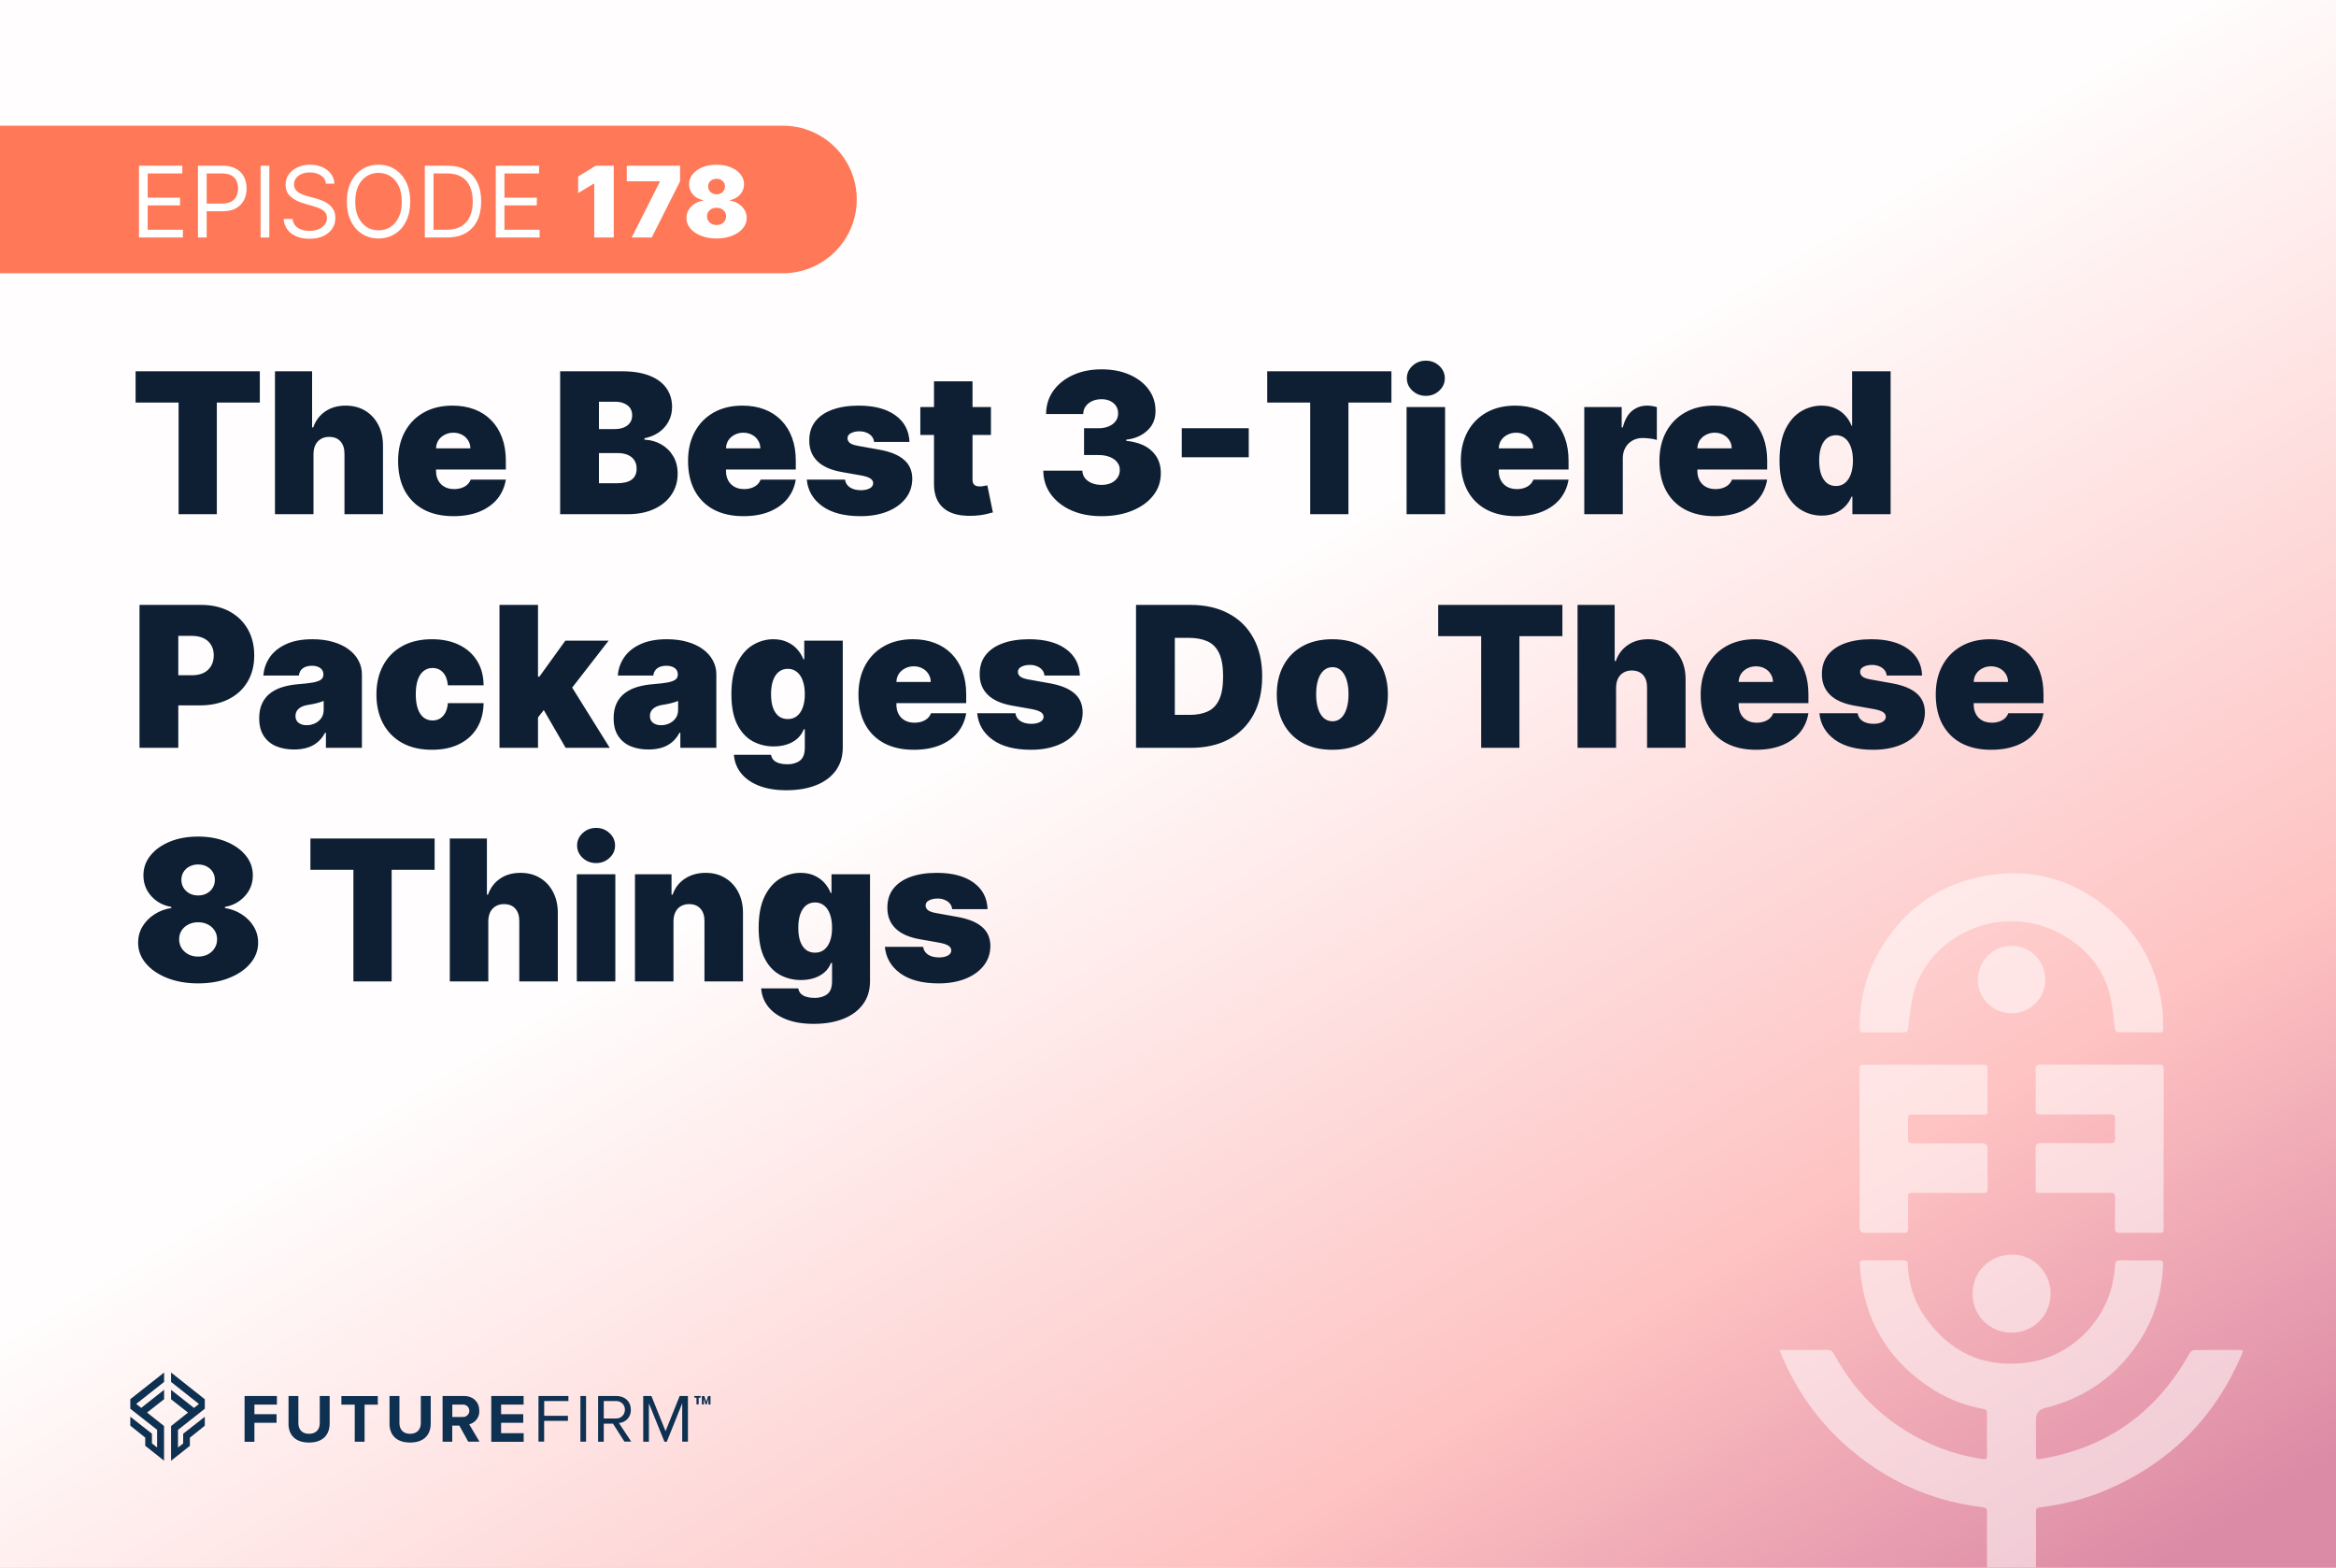 <svg width="380" height="255" viewBox="0 0 380 255" fill="none" xmlns="http://www.w3.org/2000/svg">
<rect x="0" y="0" width="380" height="255" fill="#808080" stroke="none"/>
<g clip-path="url(#clip0_10_2)">
<rect width="380" height="255" fill="white"/>
<rect x="-1.318" y="-0.273" width="382.505" height="255.74" fill="url(#paint0_linear_10_2)"/>
<path d="M-0.631 20.447H127.369C133.989 20.447 139.369 25.827 139.369 32.447C139.369 39.067 133.989 44.447 127.369 44.447H-0.631V20.447Z" fill="#FF7959"/>
<path d="M39.786 234.518V227.078H45.046V228.478H41.386V230.038H44.986V231.438H41.386V234.528H39.786V234.508V234.518ZM46.936 231.538V227.078H48.536V231.488C48.536 232.528 49.146 233.228 50.276 233.228C51.406 233.228 52.016 232.518 52.016 231.488V227.078H53.626V231.538C53.626 233.378 52.536 234.648 50.266 234.648C47.996 234.648 46.926 233.378 46.926 231.538M57.706 234.518V228.488H55.536V227.088H61.456V228.488H59.306V234.518H57.706ZM63.366 231.538V227.078H64.976V231.488C64.976 232.528 65.586 233.228 66.716 233.228C67.846 233.228 68.456 232.518 68.456 231.488V227.078H70.066V231.538C70.066 233.378 68.986 234.648 66.716 234.648C64.446 234.648 63.356 233.388 63.356 231.538M76.176 234.518L74.716 231.888H73.566V234.518H71.996V227.078H75.466C77.016 227.078 77.966 228.098 77.966 229.478C78.026 230.518 77.326 231.438 76.326 231.678L77.996 234.508H76.186L76.176 234.518ZM76.346 229.468C76.346 228.918 75.886 228.468 75.336 228.478C75.306 228.478 75.276 228.478 75.246 228.478H73.576V230.488H75.246C75.796 230.538 76.286 230.128 76.346 229.578C76.346 229.538 76.346 229.508 76.346 229.468ZM79.916 234.518V227.078H85.176V228.478H81.516V230.038H85.116V231.438H81.516V233.128H85.186V234.528H79.926V234.508L79.916 234.518ZM87.596 234.518V227.078H92.466V227.898H88.526V230.298H92.386V231.118H88.516V234.498H87.596V234.518ZM94.416 227.078H95.336V234.508H94.416V227.078ZM101.586 234.518L99.716 231.578H98.216V234.518H97.296V227.078H100.276C101.636 227.078 102.616 227.948 102.616 229.318C102.676 230.448 101.806 231.408 100.676 231.468L102.686 234.498H101.606V234.518H101.586ZM101.656 229.318C101.676 228.548 101.066 227.918 100.296 227.898C100.246 227.898 100.206 227.898 100.156 227.898H98.216V230.738H100.156C100.926 230.788 101.596 230.208 101.646 229.428C101.646 229.388 101.646 229.338 101.646 229.298L101.656 229.318ZM110.976 234.518V228.268L108.466 234.518H108.086L105.556 228.268V234.518H104.636V227.078H105.966L108.266 232.798L110.566 227.078H111.906V234.508H110.976V234.518Z" fill="#0E3051"/>
<path d="M23.926 229.768L26.696 227.598V226.068L22.976 229.008L22.156 228.368L26.696 224.788V223.258L21.196 227.598V229.148L25.556 232.578V235.448L24.716 234.788V233.208L21.196 230.448V231.898L23.626 233.848V235.178L26.686 237.598V231.958L23.916 229.768H23.926ZM27.826 223.258V224.788L32.366 228.378L31.556 229.018L27.826 226.078V227.608L30.586 229.778L27.826 231.968V237.608L30.886 235.188V233.858L33.316 231.908V230.458L29.796 233.218V234.798L28.956 235.458V232.588L33.316 229.148V227.608L27.826 223.258Z" fill="#0E3051"/>
<path d="M115.236 227.558L114.956 228.448H114.776L114.496 227.558V228.458H114.176V227.088H114.576L114.876 228.018L115.196 227.088H115.576V228.468H115.246V227.568L115.236 227.558ZM113.986 227.348H113.656V228.438H113.296V227.348H112.946V227.078H113.976V227.348H113.986Z" fill="#0E3051"/>
<g style="mix-blend-mode:overlay" opacity="0.53">
<path d="M364.881 219.666C364.811 219.906 364.761 220.116 364.671 220.316C360.211 230.756 352.751 238.166 342.271 242.526C338.921 243.926 335.411 244.746 331.821 245.196C331.331 245.256 331.191 245.446 331.191 245.906C331.211 248.986 331.211 252.076 331.191 255.166H323.231C323.211 252.096 323.221 249.026 323.231 245.956C323.241 245.426 323.071 245.246 322.541 245.176C315.591 244.336 309.251 241.906 303.571 237.786C297.351 233.276 292.751 227.456 289.771 220.356C289.691 220.156 289.631 219.936 289.511 219.586H290.621C292.821 219.586 295.021 219.606 297.221 219.576C297.771 219.566 298.061 219.746 298.331 220.236C302.161 227.306 307.811 232.366 315.261 235.386C317.621 236.336 320.061 236.956 322.571 237.346C323.031 237.416 323.231 237.296 323.231 236.816C323.221 234.486 323.211 232.166 323.231 229.846C323.241 229.216 322.801 229.226 322.411 229.146C319.621 228.596 316.981 227.616 314.571 226.106C307.821 221.856 303.781 215.826 302.731 207.876C302.631 207.136 302.621 206.386 302.541 205.646C302.481 205.136 302.711 205.006 303.181 205.006C305.341 205.026 307.491 205.026 309.651 205.006C310.151 205.006 310.331 205.166 310.351 205.676C310.461 208.716 311.311 211.546 313.021 214.046C317.041 219.916 322.631 222.556 329.711 221.646C336.451 220.776 342.141 215.446 343.631 208.836C343.861 207.806 343.991 206.746 344.071 205.696C344.121 205.156 344.311 204.996 344.831 205.006C346.951 205.026 349.061 205.026 351.181 205.006C351.741 204.996 351.891 205.196 351.871 205.726C351.701 210.786 350.131 215.366 347.131 219.446C343.501 224.376 338.681 227.546 332.731 229.006C332.711 229.016 332.691 229.016 332.671 229.026C331.684 229.26 331.191 229.89 331.191 230.916V236.636C331.201 237.386 331.251 237.436 331.981 237.316C342.811 235.486 350.841 229.716 356.181 220.136C356.311 219.896 356.661 219.616 356.901 219.616C359.431 219.576 361.961 219.586 364.491 219.596C364.591 219.596 364.691 219.626 364.871 219.666H364.881Z" fill="white"/>
<path d="M347.971 167.906C346.931 167.906 345.901 167.876 344.861 167.916C344.291 167.936 344.071 167.746 344.001 167.166C343.811 165.476 343.651 163.776 343.281 162.126C342.291 157.666 339.551 154.446 335.711 152.176C327.361 147.236 316.451 150.476 312.181 159.086C311.381 160.706 311.021 162.446 310.781 164.226C310.641 165.256 310.501 166.276 310.401 167.316C310.361 167.746 310.211 167.936 309.751 167.926C307.531 167.906 305.311 167.916 303.091 167.926C302.651 167.926 302.531 167.756 302.531 167.336C302.471 162.236 303.771 157.536 306.591 153.276C309.971 148.166 314.591 144.626 320.491 143.026C329.001 140.716 336.741 142.466 343.441 148.226C348.361 152.446 351.061 157.906 351.781 164.346C351.891 165.356 351.841 166.376 351.881 167.396C351.901 167.806 351.721 167.946 351.321 167.936C350.201 167.916 349.081 167.936 347.961 167.936L347.971 167.906Z" fill="white"/>
<path d="M351.951 186.866C351.951 191.136 351.951 195.406 351.951 199.686C351.951 200.536 351.951 200.536 351.091 200.536C349.001 200.536 346.901 200.516 344.811 200.546C344.191 200.556 344.031 200.336 344.041 199.756C344.071 198.096 344.031 196.436 344.061 194.776C344.071 194.206 343.881 194.026 343.311 194.026C339.541 194.046 335.761 194.036 331.991 194.036C331.141 194.036 331.141 194.036 331.141 193.166C331.141 191.026 331.161 188.896 331.131 186.756C331.131 186.136 331.301 185.936 331.941 185.936C335.711 185.966 339.491 185.936 343.261 185.956C343.881 185.956 344.101 185.776 344.071 185.146C344.021 184.116 344.031 183.076 344.071 182.036C344.101 181.416 343.861 181.266 343.281 181.266C339.511 181.286 335.731 181.266 331.961 181.286C331.341 181.286 331.131 181.126 331.141 180.486C331.181 178.286 331.171 176.086 331.141 173.896C331.141 173.346 331.321 173.186 331.861 173.186C338.331 173.196 344.801 173.196 351.271 173.186C351.841 173.186 351.971 173.396 351.971 173.916C351.961 178.226 351.971 182.546 351.971 186.856L351.951 186.866Z" fill="white"/>
<path d="M302.501 186.846C302.501 182.576 302.501 178.306 302.501 174.026C302.501 173.206 302.501 173.206 303.331 173.206C309.741 173.206 316.141 173.206 322.551 173.196C323.161 173.196 323.331 173.396 323.321 173.986C323.291 176.146 323.311 178.296 323.311 180.456C323.311 181.296 323.311 181.296 322.491 181.296C318.741 181.296 314.991 181.296 311.231 181.296C310.381 181.296 310.381 181.296 310.381 182.166C310.381 183.186 310.411 184.196 310.381 185.216C310.361 185.826 310.591 185.986 311.181 185.986C314.931 185.966 318.691 185.966 322.441 185.966C323.028 185.966 323.321 186.266 323.321 186.866C323.321 189.006 323.301 191.136 323.331 193.276C323.331 193.876 323.161 194.066 322.561 194.056C318.791 194.036 315.011 194.046 311.241 194.046C310.401 194.046 310.401 194.046 310.401 194.866C310.401 196.526 310.381 198.186 310.411 199.846C310.421 200.406 310.231 200.556 309.691 200.546C307.581 200.516 305.461 200.546 303.351 200.536C302.798 200.536 302.521 200.266 302.521 199.726C302.521 195.436 302.521 191.146 302.521 186.846H302.501Z" fill="white"/>
<path d="M333.571 210.416C333.571 213.966 330.781 216.766 327.231 216.776C323.671 216.776 320.871 213.986 320.871 210.436C320.871 206.846 323.681 204.076 327.341 204.066C330.761 204.066 333.571 206.926 333.571 210.416Z" fill="white"/>
<path d="M332.711 159.296C332.781 162.246 330.371 164.756 327.401 164.826C324.361 164.896 321.801 162.526 321.741 159.576C321.671 156.426 324.021 153.926 327.121 153.846C330.171 153.776 332.641 156.176 332.711 159.286V159.296Z" fill="white"/>
</g>
<path d="M22.61 38.63V26.956H29.656V28.21H24.023V32.154H29.291V33.409H24.023V37.376H29.747V38.63H22.61ZM32.204 38.63V26.956H36.149C37.065 26.956 37.813 27.121 38.395 27.451C38.98 27.778 39.413 28.221 39.694 28.78C39.976 29.338 40.116 29.962 40.116 30.649C40.116 31.337 39.976 31.963 39.694 32.525C39.417 33.087 38.988 33.536 38.406 33.87C37.825 34.201 37.08 34.366 36.172 34.366H33.344V33.112H36.126C36.753 33.112 37.257 33.004 37.636 32.787C38.017 32.571 38.292 32.278 38.463 31.909C38.638 31.537 38.725 31.117 38.725 30.649C38.725 30.182 38.638 29.764 38.463 29.395C38.292 29.027 38.015 28.738 37.631 28.529C37.247 28.316 36.738 28.21 36.103 28.21H33.618V38.63H32.204ZM43.807 26.956V38.63H42.394V26.956H43.807ZM53.027 29.874C52.958 29.297 52.681 28.848 52.194 28.529C51.708 28.21 51.111 28.05 50.404 28.05C49.888 28.05 49.435 28.134 49.048 28.301C48.664 28.468 48.364 28.698 48.147 28.991C47.934 29.283 47.828 29.616 47.828 29.988C47.828 30.3 47.902 30.568 48.05 30.792C48.202 31.012 48.396 31.197 48.632 31.345C48.867 31.489 49.114 31.609 49.373 31.704C49.631 31.795 49.869 31.869 50.085 31.927L51.271 32.246C51.575 32.325 51.913 32.436 52.286 32.576C52.662 32.717 53.021 32.909 53.363 33.152C53.709 33.392 53.994 33.699 54.218 34.076C54.442 34.452 54.555 34.914 54.555 35.461C54.555 36.092 54.389 36.662 54.059 37.171C53.732 37.68 53.253 38.085 52.622 38.385C51.995 38.685 51.233 38.836 50.336 38.836C49.5 38.836 48.776 38.701 48.164 38.431C47.556 38.161 47.077 37.785 46.728 37.302C46.382 36.819 46.186 36.259 46.14 35.62H47.6C47.638 36.061 47.786 36.426 48.044 36.715C48.307 37 48.637 37.213 49.036 37.353C49.439 37.49 49.872 37.559 50.336 37.559C50.876 37.559 51.36 37.471 51.79 37.296C52.219 37.118 52.559 36.871 52.81 36.555C53.061 36.236 53.186 35.864 53.186 35.438C53.186 35.05 53.078 34.735 52.861 34.492C52.645 34.248 52.36 34.051 52.006 33.899C51.653 33.747 51.271 33.614 50.861 33.5L49.424 33.089C48.512 32.827 47.79 32.453 47.258 31.966C46.726 31.48 46.46 30.843 46.46 30.057C46.46 29.403 46.636 28.833 46.99 28.346C47.347 27.856 47.826 27.476 48.426 27.206C49.031 26.933 49.705 26.796 50.45 26.796C51.203 26.796 51.871 26.931 52.457 27.201C53.042 27.467 53.506 27.831 53.848 28.295C54.194 28.759 54.376 29.285 54.395 29.874H53.027ZM66.73 32.793C66.73 34.024 66.507 35.088 66.063 35.985C65.618 36.882 65.008 37.574 64.233 38.06C63.458 38.547 62.572 38.79 61.576 38.79C60.581 38.79 59.695 38.547 58.92 38.06C58.145 37.574 57.535 36.882 57.09 35.985C56.645 35.088 56.423 34.024 56.423 32.793C56.423 31.562 56.645 30.497 57.09 29.601C57.535 28.704 58.145 28.012 58.92 27.526C59.695 27.039 60.581 26.796 61.576 26.796C62.572 26.796 63.458 27.039 64.233 27.526C65.008 28.012 65.618 28.704 66.063 29.601C66.507 30.497 66.73 31.562 66.73 32.793ZM65.362 32.793C65.362 31.782 65.192 30.929 64.854 30.233C64.52 29.538 64.066 29.012 63.492 28.654C62.922 28.297 62.283 28.118 61.576 28.118C60.869 28.118 60.229 28.297 59.655 28.654C59.085 29.012 58.631 29.538 58.293 30.233C57.958 30.929 57.791 31.782 57.791 32.793C57.791 33.804 57.958 34.657 58.293 35.352C58.631 36.048 59.085 36.574 59.655 36.932C60.229 37.289 60.869 37.468 61.576 37.468C62.283 37.468 62.922 37.289 63.492 36.932C64.066 36.574 64.52 36.048 64.854 35.352C65.192 34.657 65.362 33.804 65.362 32.793ZM72.71 38.63H69.107V26.956H72.869C74.002 26.956 74.971 27.189 75.776 27.657C76.582 28.12 77.2 28.787 77.629 29.658C78.059 30.524 78.273 31.562 78.273 32.77C78.273 33.986 78.057 35.033 77.624 35.911C77.19 36.785 76.559 37.458 75.731 37.929C74.903 38.397 73.895 38.63 72.71 38.63ZM70.521 37.376H72.618C73.584 37.376 74.384 37.19 75.018 36.818C75.653 36.445 76.126 35.915 76.438 35.227C76.749 34.539 76.905 33.72 76.905 32.77C76.905 31.828 76.751 31.016 76.444 30.336C76.136 29.652 75.676 29.127 75.064 28.763C74.452 28.394 73.69 28.21 72.778 28.21H70.521V37.376ZM80.645 38.63V26.956H87.691V28.21H82.059V32.154H87.326V33.409H82.059V37.376H87.782V38.63H80.645ZM99.839 26.956V38.63H96.669V29.874H96.601L94.047 31.402V28.711L96.92 26.956H99.839ZM102.76 38.63L107.344 29.555V29.487H101.962V26.956H110.627V29.487L106.021 38.63H102.76ZM116.565 38.79C115.622 38.79 114.78 38.644 114.039 38.351C113.302 38.058 112.72 37.661 112.295 37.16C111.873 36.658 111.662 36.092 111.662 35.461C111.662 34.978 111.782 34.537 112.021 34.138C112.264 33.739 112.591 33.409 113.002 33.146C113.412 32.88 113.87 32.709 114.375 32.633V32.542C113.71 32.428 113.163 32.134 112.734 31.659C112.308 31.18 112.095 30.615 112.095 29.965C112.095 29.354 112.289 28.81 112.677 28.335C113.064 27.856 113.594 27.48 114.267 27.206C114.94 26.933 115.706 26.796 116.565 26.796C117.423 26.796 118.189 26.935 118.862 27.212C119.535 27.486 120.065 27.862 120.452 28.341C120.84 28.816 121.034 29.357 121.034 29.965C121.034 30.619 120.817 31.183 120.384 31.659C119.951 32.134 119.407 32.428 118.754 32.542V32.633C119.255 32.709 119.711 32.88 120.122 33.146C120.532 33.409 120.859 33.739 121.102 34.138C121.345 34.537 121.467 34.978 121.467 35.461C121.467 36.092 121.254 36.658 120.829 37.16C120.407 37.661 119.825 38.058 119.084 38.351C118.347 38.644 117.507 38.79 116.565 38.79ZM116.565 36.601C116.865 36.601 117.131 36.54 117.363 36.419C117.594 36.297 117.777 36.13 117.91 35.917C118.047 35.7 118.115 35.457 118.115 35.187C118.115 34.917 118.047 34.678 117.91 34.469C117.777 34.26 117.594 34.096 117.363 33.979C117.131 33.857 116.865 33.796 116.565 33.796C116.268 33.796 116.002 33.857 115.766 33.979C115.535 34.096 115.35 34.26 115.213 34.469C115.08 34.678 115.014 34.917 115.014 35.187C115.014 35.457 115.08 35.698 115.213 35.911C115.35 36.124 115.535 36.293 115.766 36.419C116.002 36.54 116.268 36.601 116.565 36.601ZM116.565 31.607C116.831 31.607 117.066 31.552 117.271 31.442C117.477 31.332 117.638 31.18 117.756 30.986C117.874 30.792 117.933 30.573 117.933 30.33C117.933 30.087 117.874 29.872 117.756 29.686C117.638 29.496 117.477 29.348 117.271 29.241C117.066 29.131 116.831 29.076 116.565 29.076C116.302 29.076 116.067 29.131 115.858 29.241C115.652 29.348 115.491 29.496 115.373 29.686C115.255 29.872 115.196 30.087 115.196 30.33C115.196 30.573 115.255 30.792 115.373 30.986C115.491 31.176 115.652 31.328 115.858 31.442C116.067 31.552 116.302 31.607 116.565 31.607Z" fill="white"/>
<path d="M22.058 65.481V60.395H42.264V65.481H35.271V83.643H29.051V65.481H22.058ZM50.996 73.835V83.643H44.73V60.395H50.769V69.522H50.95C51.344 68.409 51.998 67.543 52.914 66.922C53.83 66.294 54.931 65.98 56.217 65.98C57.451 65.98 58.522 66.26 59.43 66.82C60.345 67.38 61.053 68.152 61.552 69.136C62.059 70.12 62.309 71.247 62.301 72.519V83.643H56.036V73.835C56.043 72.973 55.828 72.295 55.389 71.803C54.957 71.312 54.34 71.066 53.538 71.066C53.031 71.066 52.585 71.179 52.199 71.406C51.821 71.626 51.525 71.944 51.313 72.36C51.109 72.768 51.003 73.26 50.996 73.835ZM73.749 83.961C71.888 83.961 70.283 83.605 68.936 82.894C67.597 82.175 66.564 81.146 65.837 79.806C65.118 78.459 64.759 76.847 64.759 74.971C64.759 73.169 65.122 71.595 65.849 70.248C66.575 68.901 67.601 67.853 68.925 67.104C70.249 66.355 71.812 65.98 73.613 65.98C74.93 65.98 76.122 66.185 77.189 66.593C78.256 67.002 79.168 67.596 79.924 68.375C80.681 69.147 81.264 70.086 81.672 71.191C82.081 72.295 82.285 73.54 82.285 74.925V76.378H66.711V72.927H76.519C76.511 72.428 76.383 71.989 76.133 71.611C75.891 71.225 75.562 70.926 75.145 70.714C74.737 70.494 74.271 70.385 73.749 70.385C73.242 70.385 72.777 70.494 72.353 70.714C71.929 70.926 71.589 71.221 71.331 71.599C71.082 71.978 70.949 72.42 70.934 72.927V76.65C70.934 77.21 71.051 77.71 71.286 78.149C71.52 78.588 71.857 78.932 72.296 79.182C72.735 79.431 73.265 79.556 73.885 79.556C74.317 79.556 74.71 79.496 75.066 79.375C75.429 79.254 75.739 79.08 75.997 78.853C76.254 78.618 76.443 78.338 76.564 78.013H82.285C82.088 79.223 81.623 80.275 80.889 81.168C80.155 82.054 79.183 82.742 77.972 83.234C76.769 83.719 75.361 83.961 73.749 83.961ZM91.119 83.643V60.395H101.199C102.97 60.395 104.457 60.634 105.66 61.111C106.871 61.587 107.783 62.261 108.396 63.131C109.016 64.001 109.327 65.027 109.327 66.207C109.327 67.062 109.138 67.842 108.759 68.546C108.388 69.249 107.866 69.84 107.193 70.317C106.519 70.786 105.732 71.111 104.832 71.293V71.52C105.831 71.558 106.739 71.811 107.556 72.28C108.373 72.742 109.024 73.381 109.508 74.199C109.993 75.008 110.235 75.962 110.235 77.059C110.235 78.33 109.902 79.462 109.236 80.453C108.578 81.445 107.639 82.224 106.421 82.791C105.202 83.359 103.75 83.643 102.062 83.643H91.119ZM97.431 78.603H100.382C101.441 78.603 102.236 78.406 102.766 78.013C103.295 77.612 103.56 77.021 103.56 76.242C103.56 75.697 103.435 75.235 103.186 74.857C102.936 74.479 102.58 74.191 102.119 73.994C101.665 73.797 101.116 73.699 100.473 73.699H97.431V78.603ZM97.431 69.794H100.019C100.571 69.794 101.059 69.707 101.483 69.533C101.907 69.359 102.236 69.109 102.471 68.784C102.713 68.451 102.834 68.046 102.834 67.57C102.834 66.851 102.577 66.302 102.062 65.924C101.547 65.538 100.897 65.345 100.11 65.345H97.431V69.794ZM120.916 83.961C119.055 83.961 117.45 83.605 116.103 82.894C114.764 82.175 113.731 81.146 113.005 79.806C112.286 78.459 111.926 76.847 111.926 74.971C111.926 73.169 112.289 71.595 113.016 70.248C113.742 68.901 114.768 67.853 116.092 67.104C117.416 66.355 118.979 65.98 120.78 65.98C122.097 65.98 123.289 66.185 124.356 66.593C125.423 67.002 126.335 67.596 127.091 68.375C127.848 69.147 128.431 70.086 128.839 71.191C129.248 72.295 129.452 73.54 129.452 74.925V76.378H113.879V72.927H123.686C123.678 72.428 123.55 71.989 123.3 71.611C123.058 71.225 122.729 70.926 122.313 70.714C121.904 70.494 121.438 70.385 120.916 70.385C120.409 70.385 119.944 70.494 119.52 70.714C119.096 70.926 118.756 71.221 118.499 71.599C118.249 71.978 118.116 72.42 118.101 72.927V76.65C118.101 77.21 118.219 77.71 118.453 78.149C118.688 78.588 119.024 78.932 119.463 79.182C119.902 79.431 120.432 79.556 121.053 79.556C121.484 79.556 121.877 79.496 122.233 79.375C122.596 79.254 122.907 79.08 123.164 78.853C123.421 78.618 123.61 78.338 123.731 78.013H129.452C129.256 79.223 128.79 80.275 128.056 81.168C127.322 82.054 126.35 82.742 125.139 83.234C123.936 83.719 122.528 83.961 120.916 83.961ZM147.946 71.883H142.18C142.15 71.527 142.025 71.221 141.805 70.963C141.586 70.706 141.302 70.51 140.954 70.373C140.614 70.23 140.235 70.158 139.819 70.158C139.282 70.158 138.82 70.256 138.434 70.453C138.048 70.649 137.859 70.929 137.867 71.293C137.859 71.55 137.969 71.788 138.196 72.008C138.43 72.227 138.881 72.397 139.547 72.519L143.088 73.154C144.874 73.48 146.202 74.028 147.072 74.8C147.95 75.564 148.393 76.59 148.401 77.876C148.393 79.118 148.022 80.196 147.288 81.112C146.562 82.02 145.566 82.723 144.303 83.223C143.047 83.715 141.612 83.961 140.001 83.961C137.337 83.961 135.252 83.416 133.746 82.326C132.248 81.236 131.411 79.799 131.237 78.013H137.458C137.541 78.565 137.814 78.993 138.275 79.295C138.744 79.59 139.335 79.738 140.046 79.738C140.621 79.738 141.094 79.64 141.465 79.443C141.843 79.246 142.036 78.966 142.044 78.603C142.036 78.27 141.87 78.005 141.544 77.808C141.227 77.612 140.727 77.453 140.046 77.332L136.958 76.787C135.18 76.476 133.848 75.886 132.963 75.016C132.077 74.146 131.639 73.026 131.646 71.656C131.639 70.445 131.956 69.42 132.6 68.58C133.25 67.732 134.177 67.089 135.381 66.65C136.591 66.204 138.025 65.98 139.683 65.98C142.203 65.98 144.189 66.502 145.642 67.547C147.103 68.591 147.871 70.037 147.946 71.883ZM161.199 66.207V70.748H149.712V66.207H161.199ZM151.936 62.03H158.202V78.035C158.202 78.278 158.244 78.482 158.327 78.648C158.41 78.807 158.539 78.928 158.713 79.011C158.887 79.087 159.11 79.125 159.383 79.125C159.572 79.125 159.791 79.102 160.041 79.057C160.298 79.011 160.488 78.974 160.609 78.943L161.517 83.348C161.237 83.431 160.836 83.533 160.314 83.654C159.799 83.775 159.186 83.855 158.475 83.892C157.037 83.968 155.83 83.821 154.854 83.45C153.877 83.072 153.143 82.477 152.652 81.668C152.16 80.858 151.921 79.844 151.936 78.626V62.03ZM179.159 83.961C177.328 83.961 175.701 83.647 174.278 83.019C172.863 82.383 171.751 81.509 170.941 80.396C170.131 79.284 169.723 78.005 169.715 76.56H176.072C176.08 77.006 176.216 77.407 176.481 77.763C176.753 78.111 177.124 78.383 177.593 78.58C178.062 78.777 178.6 78.875 179.205 78.875C179.788 78.875 180.302 78.773 180.749 78.569C181.195 78.357 181.543 78.066 181.793 77.695C182.043 77.324 182.164 76.9 182.156 76.423C182.164 75.954 182.02 75.538 181.725 75.175C181.437 74.812 181.032 74.528 180.51 74.323C179.988 74.119 179.387 74.017 178.705 74.017H176.344V69.658H178.705C179.334 69.658 179.886 69.556 180.363 69.352C180.847 69.147 181.222 68.864 181.486 68.5C181.759 68.137 181.891 67.721 181.884 67.252C181.891 66.798 181.782 66.397 181.555 66.048C181.328 65.7 181.01 65.428 180.601 65.231C180.2 65.034 179.735 64.936 179.205 64.936C178.63 64.936 178.115 65.038 177.661 65.243C177.215 65.447 176.863 65.731 176.605 66.094C176.348 66.457 176.216 66.873 176.208 67.343H170.169C170.177 65.92 170.567 64.664 171.338 63.574C172.118 62.484 173.185 61.629 174.54 61.008C175.894 60.388 177.449 60.078 179.205 60.078C180.923 60.078 182.44 60.369 183.757 60.952C185.081 61.534 186.114 62.337 186.856 63.358C187.605 64.372 187.976 65.534 187.968 66.843C187.983 68.145 187.537 69.212 186.629 70.044C185.728 70.876 184.585 71.368 183.201 71.52V71.701C185.077 71.906 186.489 72.481 187.435 73.427C188.38 74.365 188.846 75.546 188.831 76.968C188.838 78.33 188.43 79.537 187.605 80.589C186.788 81.641 185.649 82.466 184.188 83.064C182.735 83.662 181.059 83.961 179.159 83.961ZM203.136 69.658V74.38H192.239V69.658H203.136ZM206.139 65.481V60.395H226.344V65.481H219.351V83.643H213.131V65.481H206.139ZM228.81 83.643V66.207H235.076V83.643H228.81ZM231.943 64.391C231.095 64.391 230.369 64.111 229.763 63.551C229.158 62.991 228.855 62.318 228.855 61.531C228.855 60.744 229.158 60.07 229.763 59.51C230.369 58.95 231.095 58.67 231.943 58.67C232.798 58.67 233.524 58.95 234.122 59.51C234.728 60.07 235.03 60.744 235.03 61.531C235.03 62.318 234.728 62.991 234.122 63.551C233.524 64.111 232.798 64.391 231.943 64.391ZM246.623 83.961C244.761 83.961 243.157 83.605 241.81 82.894C240.47 82.175 239.437 81.146 238.711 79.806C237.992 78.459 237.633 76.847 237.633 74.971C237.633 73.169 237.996 71.595 238.722 70.248C239.449 68.901 240.474 67.853 241.798 67.104C243.123 66.355 244.685 65.98 246.486 65.98C247.803 65.98 248.995 66.185 250.062 66.593C251.129 67.002 252.041 67.596 252.798 68.375C253.555 69.147 254.137 70.086 254.546 71.191C254.954 72.295 255.159 73.54 255.159 74.925V76.378H239.585V72.927H249.392C249.385 72.428 249.256 71.989 249.006 71.611C248.764 71.225 248.435 70.926 248.019 70.714C247.61 70.494 247.145 70.385 246.623 70.385C246.116 70.385 245.65 70.494 245.226 70.714C244.803 70.926 244.462 71.221 244.205 71.599C243.955 71.978 243.823 72.42 243.808 72.927V76.65C243.808 77.21 243.925 77.71 244.159 78.149C244.394 78.588 244.731 78.932 245.17 79.182C245.609 79.431 246.138 79.556 246.759 79.556C247.19 79.556 247.584 79.496 247.939 79.375C248.303 79.254 248.613 79.08 248.87 78.853C249.128 78.618 249.317 78.338 249.438 78.013H255.159C254.962 79.223 254.497 80.275 253.763 81.168C253.029 82.054 252.056 82.742 250.845 83.234C249.642 83.719 248.235 83.961 246.623 83.961ZM257.716 83.643V66.207H263.8V69.522H263.982C264.299 68.296 264.803 67.399 265.491 66.832C266.187 66.264 267.001 65.98 267.932 65.98C268.204 65.98 268.473 66.003 268.738 66.048C269.01 66.086 269.271 66.143 269.521 66.219V71.565C269.211 71.459 268.829 71.38 268.374 71.327C267.92 71.274 267.531 71.247 267.205 71.247C266.592 71.247 266.04 71.387 265.548 71.667C265.064 71.94 264.682 72.326 264.402 72.825C264.122 73.317 263.982 73.896 263.982 74.562V83.643H257.716ZM278.931 83.961C277.07 83.961 275.465 83.605 274.118 82.894C272.779 82.175 271.746 81.146 271.019 79.806C270.3 78.459 269.941 76.847 269.941 74.971C269.941 73.169 270.304 71.595 271.031 70.248C271.757 68.901 272.783 67.853 274.107 67.104C275.431 66.355 276.994 65.98 278.795 65.98C280.112 65.98 281.304 66.185 282.371 66.593C283.438 67.002 284.349 67.596 285.106 68.375C285.863 69.147 286.446 70.086 286.854 71.191C287.263 72.295 287.467 73.54 287.467 74.925V76.378H271.893V72.927H281.701C281.693 72.428 281.565 71.989 281.315 71.611C281.073 71.225 280.744 70.926 280.327 70.714C279.919 70.494 279.453 70.385 278.931 70.385C278.424 70.385 277.959 70.494 277.535 70.714C277.111 70.926 276.771 71.221 276.513 71.599C276.264 71.978 276.131 72.42 276.116 72.927V76.65C276.116 77.21 276.233 77.71 276.468 78.149C276.702 78.588 277.039 78.932 277.478 79.182C277.917 79.431 278.447 79.556 279.067 79.556C279.499 79.556 279.892 79.496 280.248 79.375C280.611 79.254 280.921 79.08 281.179 78.853C281.436 78.618 281.625 78.338 281.746 78.013H287.467C287.27 79.223 286.805 80.275 286.071 81.168C285.337 82.054 284.365 82.742 283.154 83.234C281.951 83.719 280.543 83.961 278.931 83.961ZM296.335 83.87C295.094 83.87 293.952 83.544 292.907 82.894C291.871 82.243 291.038 81.255 290.41 79.931C289.79 78.607 289.479 76.938 289.479 74.925C289.479 72.821 289.805 71.111 290.455 69.794C291.114 68.478 291.961 67.513 292.998 66.9C294.042 66.287 295.14 65.98 296.29 65.98C297.153 65.98 297.909 66.132 298.56 66.434C299.211 66.73 299.756 67.127 300.195 67.626C300.634 68.118 300.967 68.659 301.194 69.249H301.285V60.395H307.55V83.643H301.33V80.782H301.194C300.952 81.373 300.603 81.902 300.149 82.371C299.703 82.833 299.158 83.2 298.515 83.473C297.879 83.737 297.153 83.87 296.335 83.87ZM298.651 79.057C299.226 79.057 299.718 78.89 300.127 78.558C300.543 78.217 300.861 77.74 301.08 77.127C301.307 76.507 301.421 75.773 301.421 74.925C301.421 74.062 301.307 73.325 301.08 72.712C300.861 72.091 300.543 71.618 300.127 71.293C299.718 70.96 299.226 70.793 298.651 70.793C298.076 70.793 297.584 70.96 297.175 71.293C296.774 71.618 296.464 72.091 296.245 72.712C296.033 73.325 295.927 74.062 295.927 74.925C295.927 75.788 296.033 76.529 296.245 77.15C296.464 77.763 296.774 78.236 297.175 78.569C297.584 78.894 298.076 79.057 298.651 79.057ZM22.694 121.643V98.395H32.729C34.454 98.395 35.964 98.736 37.258 99.417C38.552 100.098 39.558 101.055 40.277 102.289C40.996 103.522 41.356 104.964 41.356 106.614C41.356 108.279 40.985 109.72 40.243 110.939C39.509 112.157 38.476 113.095 37.144 113.754C35.82 114.412 34.272 114.741 32.502 114.741H26.508V109.838H31.23C31.972 109.838 32.604 109.709 33.126 109.452C33.656 109.187 34.06 108.812 34.34 108.328C34.628 107.844 34.772 107.272 34.772 106.614C34.772 105.948 34.628 105.38 34.34 104.911C34.06 104.434 33.656 104.071 33.126 103.821C32.604 103.564 31.972 103.435 31.23 103.435H29.005V121.643H22.694ZM47.84 121.915C46.728 121.915 45.744 121.734 44.889 121.37C44.041 121 43.375 120.44 42.891 119.69C42.407 118.941 42.164 117.988 42.164 116.83C42.164 115.876 42.327 115.063 42.653 114.389C42.978 113.708 43.432 113.152 44.015 112.721C44.597 112.289 45.275 111.96 46.047 111.733C46.826 111.506 47.666 111.359 48.566 111.291C49.543 111.215 50.326 111.124 50.916 111.018C51.514 110.905 51.945 110.749 52.21 110.553C52.475 110.348 52.608 110.08 52.608 109.747V109.701C52.608 109.247 52.433 108.899 52.085 108.657C51.737 108.415 51.291 108.294 50.746 108.294C50.148 108.294 49.66 108.426 49.282 108.691C48.911 108.948 48.688 109.346 48.612 109.883H42.845C42.921 108.824 43.258 107.847 43.856 106.954C44.461 106.054 45.343 105.335 46.501 104.798C47.658 104.253 49.104 103.98 50.837 103.98C52.085 103.98 53.205 104.128 54.197 104.423C55.188 104.711 56.032 105.115 56.728 105.638C57.424 106.152 57.954 106.758 58.317 107.454C58.688 108.142 58.873 108.892 58.873 109.701V121.643H53.016V119.191H52.88C52.532 119.842 52.108 120.368 51.609 120.769C51.117 121.17 50.553 121.461 49.917 121.643C49.289 121.824 48.597 121.915 47.84 121.915ZM49.883 117.965C50.36 117.965 50.806 117.867 51.223 117.67C51.646 117.473 51.991 117.189 52.256 116.819C52.52 116.448 52.653 115.997 52.653 115.468V114.015C52.486 114.083 52.309 114.147 52.119 114.208C51.938 114.268 51.741 114.325 51.529 114.378C51.325 114.431 51.105 114.48 50.871 114.526C50.644 114.571 50.405 114.613 50.156 114.65C49.671 114.726 49.274 114.851 48.964 115.025C48.661 115.192 48.434 115.4 48.283 115.649C48.139 115.892 48.067 116.164 48.067 116.467C48.067 116.951 48.237 117.322 48.578 117.579C48.918 117.836 49.353 117.965 49.883 117.965ZM70.267 121.961C68.375 121.961 66.756 121.586 65.409 120.837C64.062 120.08 63.029 119.028 62.31 117.681C61.591 116.327 61.232 114.756 61.232 112.97C61.232 111.185 61.591 109.618 62.31 108.271C63.029 106.916 64.062 105.865 65.409 105.115C66.756 104.359 68.375 103.98 70.267 103.98C71.977 103.98 73.457 104.291 74.706 104.911C75.962 105.524 76.934 106.394 77.623 107.522C78.311 108.642 78.659 109.959 78.667 111.472H72.855C72.772 110.556 72.507 109.86 72.061 109.383C71.622 108.899 71.054 108.657 70.358 108.657C69.813 108.657 69.336 108.816 68.928 109.134C68.519 109.444 68.201 109.917 67.974 110.553C67.747 111.181 67.634 111.972 67.634 112.925C67.634 113.879 67.747 114.673 67.974 115.309C68.201 115.937 68.519 116.41 68.928 116.728C69.336 117.038 69.813 117.193 70.358 117.193C70.82 117.193 71.228 117.087 71.584 116.875C71.94 116.656 72.227 116.338 72.447 115.922C72.674 115.498 72.81 114.983 72.855 114.378H78.667C78.644 115.914 78.293 117.254 77.611 118.396C76.93 119.531 75.966 120.409 74.717 121.03C73.476 121.65 71.993 121.961 70.267 121.961ZM86.882 117.511L86.928 110.065H87.745L91.968 104.207H99.006L91.922 113.334H90.152L86.882 117.511ZM81.252 121.643V98.395H87.518V121.643H81.252ZM92.013 121.643L88.018 114.741L92.104 110.292L99.187 121.643H92.013ZM105.496 121.915C104.383 121.915 103.4 121.734 102.544 121.37C101.697 121 101.031 120.44 100.547 119.69C100.062 118.941 99.82 117.988 99.82 116.83C99.82 115.876 99.983 115.063 100.308 114.389C100.634 113.708 101.088 113.152 101.67 112.721C102.253 112.289 102.93 111.96 103.702 111.733C104.482 111.506 105.322 111.359 106.222 111.291C107.198 111.215 107.982 111.124 108.572 111.018C109.17 110.905 109.601 110.749 109.866 110.553C110.131 110.348 110.263 110.08 110.263 109.747V109.701C110.263 109.247 110.089 108.899 109.741 108.657C109.393 108.415 108.946 108.294 108.402 108.294C107.804 108.294 107.316 108.426 106.937 108.691C106.566 108.948 106.343 109.346 106.268 109.883H100.501C100.577 108.824 100.914 107.847 101.511 106.954C102.117 106.054 102.998 105.335 104.156 104.798C105.314 104.253 106.759 103.98 108.492 103.98C109.741 103.98 110.861 104.128 111.852 104.423C112.844 104.711 113.688 105.115 114.384 105.638C115.08 106.152 115.61 106.758 115.973 107.454C116.344 108.142 116.529 108.892 116.529 109.701V121.643H110.672V119.191H110.536C110.188 119.842 109.764 120.368 109.264 120.769C108.772 121.17 108.209 121.461 107.573 121.643C106.945 121.824 106.252 121.915 105.496 121.915ZM107.539 117.965C108.016 117.965 108.462 117.867 108.878 117.67C109.302 117.473 109.646 117.189 109.911 116.819C110.176 116.448 110.309 115.997 110.309 115.468V114.015C110.142 114.083 109.964 114.147 109.775 114.208C109.593 114.268 109.397 114.325 109.185 114.378C108.981 114.431 108.761 114.48 108.526 114.526C108.299 114.571 108.061 114.613 107.811 114.65C107.327 114.726 106.93 114.851 106.619 115.025C106.317 115.192 106.09 115.4 105.938 115.649C105.795 115.892 105.723 116.164 105.723 116.467C105.723 116.951 105.893 117.322 106.234 117.579C106.574 117.836 107.009 117.965 107.539 117.965ZM127.923 128.544C126.175 128.544 124.676 128.295 123.428 127.795C122.187 127.303 121.222 126.622 120.533 125.752C119.852 124.889 119.47 123.898 119.387 122.778H125.426C125.486 123.149 125.638 123.448 125.88 123.675C126.122 123.902 126.432 124.064 126.81 124.163C127.196 124.269 127.628 124.322 128.105 124.322C128.914 124.322 129.584 124.125 130.114 123.731C130.651 123.338 130.92 122.627 130.92 121.597V118.646H130.738C130.511 119.236 130.163 119.74 129.694 120.156C129.224 120.564 128.661 120.879 128.002 121.098C127.344 121.31 126.621 121.416 125.834 121.416C124.593 121.416 123.451 121.128 122.406 120.553C121.369 119.978 120.537 119.066 119.909 117.817C119.288 116.569 118.978 114.938 118.978 112.925C118.978 110.821 119.304 109.111 119.954 107.794C120.613 106.478 121.46 105.513 122.497 104.9C123.541 104.287 124.639 103.98 125.789 103.98C126.652 103.98 127.408 104.132 128.059 104.434C128.71 104.729 129.255 105.127 129.694 105.626C130.133 106.118 130.466 106.659 130.693 107.249H130.829V104.207H137.095V121.597C137.095 123.073 136.713 124.325 135.948 125.355C135.191 126.391 134.124 127.182 132.747 127.727C131.37 128.272 129.762 128.544 127.923 128.544ZM128.15 116.966C128.725 116.966 129.217 116.807 129.626 116.489C130.042 116.164 130.36 115.702 130.579 115.105C130.806 114.499 130.92 113.773 130.92 112.925C130.92 112.062 130.806 111.325 130.579 110.712C130.36 110.091 130.042 109.618 129.626 109.293C129.217 108.96 128.725 108.793 128.15 108.793C127.575 108.793 127.083 108.96 126.674 109.293C126.273 109.618 125.963 110.091 125.743 110.712C125.532 111.325 125.426 112.062 125.426 112.925C125.426 113.788 125.532 114.522 125.743 115.127C125.963 115.725 126.273 116.183 126.674 116.501C127.083 116.811 127.575 116.966 128.15 116.966ZM148.636 121.961C146.774 121.961 145.17 121.605 143.823 120.894C142.484 120.175 141.451 119.146 140.724 117.806C140.005 116.459 139.646 114.847 139.646 112.97C139.646 111.169 140.009 109.595 140.736 108.248C141.462 106.901 142.487 105.853 143.812 105.104C145.136 104.355 146.699 103.98 148.5 103.98C149.817 103.98 151.008 104.185 152.075 104.593C153.142 105.002 154.054 105.596 154.811 106.375C155.568 107.147 156.151 108.086 156.559 109.191C156.968 110.295 157.172 111.54 157.172 112.925V114.378H141.598V110.927H151.406C151.398 110.428 151.27 109.989 151.02 109.611C150.778 109.225 150.448 108.926 150.032 108.714C149.624 108.494 149.158 108.385 148.636 108.385C148.129 108.385 147.664 108.494 147.24 108.714C146.816 108.926 146.476 109.221 146.218 109.599C145.969 109.978 145.836 110.42 145.821 110.927V114.65C145.821 115.21 145.938 115.71 146.173 116.149C146.407 116.588 146.744 116.932 147.183 117.182C147.622 117.432 148.152 117.556 148.772 117.556C149.204 117.556 149.597 117.496 149.953 117.375C150.316 117.254 150.626 117.08 150.884 116.853C151.141 116.618 151.33 116.338 151.451 116.013H157.172C156.975 117.223 156.51 118.275 155.776 119.168C155.042 120.054 154.069 120.742 152.859 121.234C151.655 121.718 150.248 121.961 148.636 121.961ZM175.666 109.883H169.9C169.869 109.527 169.745 109.221 169.525 108.963C169.306 108.706 169.022 108.509 168.674 108.373C168.333 108.229 167.955 108.158 167.539 108.158C167.001 108.158 166.54 108.256 166.154 108.453C165.768 108.649 165.579 108.929 165.586 109.293C165.579 109.55 165.688 109.788 165.915 110.008C166.15 110.227 166.6 110.398 167.266 110.519L170.808 111.154C172.594 111.48 173.922 112.028 174.792 112.8C175.67 113.565 176.113 114.59 176.12 115.876C176.113 117.117 175.742 118.196 175.008 119.111C174.281 120.02 173.286 120.723 172.022 121.223C170.766 121.715 169.332 121.961 167.72 121.961C165.057 121.961 162.972 121.416 161.466 120.326C159.967 119.236 159.131 117.799 158.957 116.013H165.178C165.261 116.565 165.533 116.993 165.995 117.295C166.464 117.59 167.054 117.738 167.766 117.738C168.341 117.738 168.814 117.64 169.185 117.443C169.563 117.246 169.756 116.966 169.764 116.603C169.756 116.27 169.589 116.005 169.264 115.808C168.946 115.612 168.447 115.453 167.766 115.332L164.678 114.787C162.9 114.476 161.568 113.886 160.683 113.016C159.797 112.146 159.358 111.026 159.366 109.656C159.358 108.445 159.676 107.42 160.319 106.58C160.97 105.732 161.897 105.089 163.1 104.65C164.311 104.204 165.745 103.98 167.402 103.98C169.922 103.98 171.909 104.502 173.362 105.547C174.822 106.591 175.59 108.036 175.666 109.883ZM193.743 121.643H184.798V98.395H193.652C196.043 98.395 198.109 98.861 199.85 99.792C201.598 100.715 202.945 102.047 203.891 103.787C204.844 105.52 205.321 107.598 205.321 110.019C205.321 112.441 204.848 114.522 203.902 116.262C202.956 117.995 201.617 119.327 199.884 120.258C198.151 121.181 196.104 121.643 193.743 121.643ZM191.109 116.285H193.516C194.666 116.285 195.646 116.1 196.456 115.729C197.273 115.358 197.894 114.719 198.318 113.81C198.749 112.902 198.965 111.639 198.965 110.019C198.965 108.4 198.745 107.136 198.306 106.228C197.875 105.32 197.239 104.68 196.399 104.309C195.567 103.939 194.545 103.753 193.334 103.753H191.109V116.285ZM216.732 121.961C214.84 121.961 213.221 121.586 211.874 120.837C210.527 120.08 209.494 119.028 208.775 117.681C208.056 116.327 207.696 114.756 207.696 112.97C207.696 111.185 208.056 109.618 208.775 108.271C209.494 106.916 210.527 105.865 211.874 105.115C213.221 104.359 214.84 103.98 216.732 103.98C218.624 103.98 220.243 104.359 221.59 105.115C222.937 105.865 223.97 106.916 224.689 108.271C225.408 109.618 225.768 111.185 225.768 112.97C225.768 114.756 225.408 116.327 224.689 117.681C223.97 119.028 222.937 120.08 221.59 120.837C220.243 121.586 218.624 121.961 216.732 121.961ZM216.777 117.329C217.307 117.329 217.765 117.152 218.151 116.796C218.537 116.44 218.836 115.933 219.048 115.275C219.26 114.616 219.366 113.833 219.366 112.925C219.366 112.009 219.26 111.226 219.048 110.575C218.836 109.917 218.537 109.41 218.151 109.054C217.765 108.699 217.307 108.521 216.777 108.521C216.217 108.521 215.737 108.699 215.336 109.054C214.935 109.41 214.628 109.917 214.416 110.575C214.205 111.226 214.099 112.009 214.099 112.925C214.099 113.833 214.205 114.616 214.416 115.275C214.628 115.933 214.935 116.44 215.336 116.796C215.737 117.152 216.217 117.329 216.777 117.329ZM233.952 103.481V98.395H254.157V103.481H247.165V121.643H240.944V103.481H233.952ZM262.889 111.835V121.643H256.623V98.395H262.662V107.522H262.844C263.237 106.409 263.892 105.543 264.807 104.922C265.723 104.294 266.824 103.98 268.111 103.98C269.344 103.98 270.415 104.26 271.323 104.82C272.239 105.38 272.946 106.152 273.446 107.136C273.953 108.12 274.202 109.247 274.195 110.519V121.643H267.929V111.835C267.937 110.973 267.721 110.295 267.282 109.803C266.851 109.312 266.234 109.066 265.432 109.066C264.925 109.066 264.478 109.179 264.092 109.406C263.714 109.626 263.419 109.943 263.207 110.36C263.003 110.768 262.897 111.26 262.889 111.835ZM285.643 121.961C283.781 121.961 282.177 121.605 280.83 120.894C279.49 120.175 278.457 119.146 277.731 117.806C277.012 116.459 276.652 114.847 276.652 112.97C276.652 111.169 277.016 109.595 277.742 108.248C278.469 106.901 279.494 105.853 280.818 105.104C282.143 104.355 283.705 103.98 285.506 103.98C286.823 103.98 288.015 104.185 289.082 104.593C290.149 105.002 291.061 105.596 291.818 106.375C292.574 107.147 293.157 108.086 293.566 109.191C293.974 110.295 294.179 111.54 294.179 112.925V114.378H278.605V110.927H288.412C288.405 110.428 288.276 109.989 288.026 109.611C287.784 109.225 287.455 108.926 287.039 108.714C286.63 108.494 286.165 108.385 285.643 108.385C285.136 108.385 284.67 108.494 284.246 108.714C283.823 108.926 283.482 109.221 283.225 109.599C282.975 109.978 282.843 110.42 282.827 110.927V114.65C282.827 115.21 282.945 115.71 283.179 116.149C283.414 116.588 283.751 116.932 284.19 117.182C284.628 117.432 285.158 117.556 285.779 117.556C286.21 117.556 286.604 117.496 286.959 117.375C287.323 117.254 287.633 117.08 287.89 116.853C288.147 116.618 288.337 116.338 288.458 116.013H294.179C293.982 117.223 293.516 118.275 292.782 119.168C292.048 120.054 291.076 120.742 289.865 121.234C288.662 121.718 287.254 121.961 285.643 121.961ZM312.673 109.883H306.906C306.876 109.527 306.751 109.221 306.532 108.963C306.312 108.706 306.028 108.509 305.68 108.373C305.34 108.229 304.961 108.158 304.545 108.158C304.008 108.158 303.546 108.256 303.16 108.453C302.774 108.649 302.585 108.929 302.593 109.293C302.585 109.55 302.695 109.788 302.922 110.008C303.157 110.227 303.607 110.398 304.273 110.519L307.814 111.154C309.6 111.48 310.928 112.028 311.799 112.8C312.676 113.565 313.119 114.59 313.127 115.876C313.119 117.117 312.748 118.196 312.014 119.111C311.288 120.02 310.293 120.723 309.029 121.223C307.773 121.715 306.339 121.961 304.727 121.961C302.063 121.961 299.978 121.416 298.472 120.326C296.974 119.236 296.138 117.799 295.964 116.013H302.184C302.267 116.565 302.54 116.993 303.001 117.295C303.471 117.59 304.061 117.738 304.772 117.738C305.347 117.738 305.82 117.64 306.191 117.443C306.569 117.246 306.762 116.966 306.77 116.603C306.762 116.27 306.596 116.005 306.271 115.808C305.953 115.612 305.453 115.453 304.772 115.332L301.685 114.787C299.906 114.476 298.574 113.886 297.689 113.016C296.804 112.146 296.365 111.026 296.372 109.656C296.365 108.445 296.683 107.42 297.326 106.58C297.977 105.732 298.904 105.089 300.107 104.65C301.318 104.204 302.752 103.98 304.409 103.98C306.929 103.98 308.915 104.502 310.368 105.547C311.829 106.591 312.597 108.036 312.673 109.883ZM323.882 121.961C322.02 121.961 320.416 121.605 319.069 120.894C317.73 120.175 316.697 119.146 315.97 117.806C315.251 116.459 314.892 114.847 314.892 112.97C314.892 111.169 315.255 109.595 315.982 108.248C316.708 106.901 317.733 105.853 319.058 105.104C320.382 104.355 321.945 103.98 323.746 103.98C325.062 103.98 326.254 104.185 327.321 104.593C328.388 105.002 329.3 105.596 330.057 106.375C330.814 107.147 331.396 108.086 331.805 109.191C332.214 110.295 332.418 111.54 332.418 112.925V114.378H316.844V110.927H326.652C326.644 110.428 326.515 109.989 326.266 109.611C326.024 109.225 325.694 108.926 325.278 108.714C324.87 108.494 324.404 108.385 323.882 108.385C323.375 108.385 322.91 108.494 322.486 108.714C322.062 108.926 321.721 109.221 321.464 109.599C321.214 109.978 321.082 110.42 321.067 110.927V114.65C321.067 115.21 321.184 115.71 321.419 116.149C321.653 116.588 321.99 116.932 322.429 117.182C322.868 117.432 323.398 117.556 324.018 117.556C324.45 117.556 324.843 117.496 325.199 117.375C325.562 117.254 325.872 117.08 326.13 116.853C326.387 116.618 326.576 116.338 326.697 116.013H332.418C332.221 117.223 331.756 118.275 331.022 119.168C330.288 120.054 329.315 120.742 328.105 121.234C326.901 121.718 325.494 121.961 323.882 121.961ZM32.229 159.961C30.352 159.961 28.676 159.669 27.201 159.087C25.733 158.504 24.575 157.713 23.727 156.714C22.887 155.715 22.467 154.588 22.467 153.332C22.467 152.37 22.706 151.493 23.182 150.698C23.667 149.903 24.317 149.245 25.135 148.723C25.952 148.193 26.864 147.853 27.87 147.701V147.52C26.546 147.293 25.456 146.706 24.601 145.76C23.754 144.807 23.33 143.683 23.33 142.389C23.33 141.171 23.716 140.088 24.488 139.143C25.259 138.189 26.315 137.44 27.655 136.895C28.994 136.35 30.519 136.078 32.229 136.078C33.939 136.078 35.464 136.354 36.804 136.906C38.143 137.451 39.199 138.2 39.971 139.154C40.743 140.1 41.129 141.178 41.129 142.389C41.129 143.691 40.697 144.814 39.834 145.76C38.972 146.706 37.89 147.293 36.588 147.52V147.701C37.587 147.853 38.495 148.193 39.312 148.723C40.13 149.245 40.781 149.903 41.265 150.698C41.749 151.493 41.991 152.37 41.991 153.332C41.991 154.588 41.568 155.715 40.72 156.714C39.88 157.713 38.722 158.504 37.246 159.087C35.778 159.669 34.106 159.961 32.229 159.961ZM32.229 155.602C32.827 155.602 33.357 155.481 33.818 155.239C34.28 154.996 34.643 154.663 34.908 154.24C35.181 153.808 35.317 153.324 35.317 152.787C35.317 152.249 35.181 151.773 34.908 151.356C34.643 150.94 34.28 150.615 33.818 150.38C33.357 150.138 32.827 150.017 32.229 150.017C31.639 150.017 31.109 150.138 30.64 150.38C30.178 150.615 29.811 150.94 29.539 151.356C29.274 151.773 29.142 152.249 29.142 152.787C29.142 153.324 29.274 153.805 29.539 154.228C29.811 154.652 30.178 154.989 30.64 155.239C31.109 155.481 31.639 155.602 32.229 155.602ZM32.229 145.658C32.759 145.658 33.228 145.548 33.637 145.329C34.045 145.109 34.367 144.807 34.602 144.421C34.836 144.035 34.953 143.6 34.953 143.115C34.953 142.631 34.836 142.204 34.602 141.833C34.367 141.454 34.045 141.159 33.637 140.947C33.228 140.728 32.759 140.618 32.229 140.618C31.707 140.618 31.238 140.728 30.822 140.947C30.413 141.159 30.091 141.454 29.857 141.833C29.622 142.204 29.505 142.631 29.505 143.115C29.505 143.6 29.622 144.035 29.857 144.421C30.091 144.799 30.413 145.102 30.822 145.329C31.238 145.548 31.707 145.658 32.229 145.658ZM50.496 141.481V136.396H70.701V141.481H63.709V159.643H57.489V141.481H50.496ZM79.433 149.835V159.643H73.167V136.396H79.206V145.522H79.388C79.781 144.409 80.436 143.543 81.352 142.922C82.267 142.294 83.368 141.98 84.655 141.98C85.888 141.98 86.959 142.26 87.867 142.82C88.783 143.38 89.49 144.152 89.99 145.136C90.497 146.12 90.747 147.247 90.739 148.519V159.643H84.473V149.835C84.481 148.973 84.265 148.295 83.826 147.803C83.395 147.312 82.778 147.066 81.976 147.066C81.469 147.066 81.022 147.179 80.636 147.406C80.258 147.626 79.963 147.943 79.751 148.36C79.547 148.768 79.441 149.26 79.433 149.835ZM93.832 159.643V142.207H100.098V159.643H93.832ZM96.965 140.391C96.118 140.391 95.391 140.111 94.786 139.551C94.18 138.991 93.878 138.318 93.878 137.531C93.878 136.744 94.18 136.07 94.786 135.51C95.391 134.95 96.118 134.67 96.965 134.67C97.82 134.67 98.547 134.95 99.145 135.51C99.75 136.07 100.053 136.744 100.053 137.531C100.053 138.318 99.75 138.991 99.145 139.551C98.547 140.111 97.82 140.391 96.965 140.391ZM109.557 149.835V159.643H103.291V142.207H109.239V145.522H109.42C109.799 144.417 110.465 143.551 111.418 142.922C112.379 142.294 113.499 141.98 114.778 141.98C116.012 141.98 117.082 142.264 117.991 142.832C118.906 143.392 119.614 144.164 120.113 145.147C120.62 146.131 120.87 147.255 120.862 148.519V159.643H114.597V149.835C114.604 148.973 114.385 148.295 113.938 147.803C113.499 147.312 112.886 147.066 112.099 147.066C111.585 147.066 111.134 147.179 110.748 147.406C110.37 147.626 110.079 147.943 109.874 148.36C109.67 148.768 109.564 149.26 109.557 149.835ZM132.356 166.544C130.607 166.544 129.109 166.295 127.86 165.795C126.619 165.303 125.655 164.622 124.966 163.752C124.285 162.889 123.903 161.898 123.819 160.778H129.858C129.919 161.149 130.07 161.448 130.312 161.675C130.554 161.902 130.865 162.064 131.243 162.163C131.629 162.269 132.06 162.322 132.537 162.322C133.347 162.322 134.017 162.125 134.546 161.731C135.084 161.338 135.352 160.627 135.352 159.597V156.646H135.171C134.944 157.236 134.596 157.74 134.126 158.156C133.657 158.564 133.093 158.879 132.435 159.098C131.777 159.31 131.054 159.416 130.267 159.416C129.026 159.416 127.883 159.128 126.839 158.553C125.802 157.978 124.97 157.066 124.342 155.817C123.721 154.569 123.411 152.938 123.411 150.925C123.411 148.821 123.736 147.111 124.387 145.794C125.045 144.478 125.893 143.513 126.93 142.9C127.974 142.287 129.071 141.98 130.222 141.98C131.084 141.98 131.841 142.132 132.492 142.434C133.143 142.729 133.687 143.127 134.126 143.626C134.565 144.118 134.898 144.659 135.125 145.249H135.261V142.207H141.527V159.597C141.527 161.073 141.145 162.325 140.381 163.355C139.624 164.391 138.557 165.182 137.18 165.727C135.803 166.272 134.194 166.544 132.356 166.544ZM132.583 154.966C133.158 154.966 133.65 154.807 134.058 154.489C134.474 154.164 134.792 153.702 135.012 153.105C135.239 152.499 135.352 151.773 135.352 150.925C135.352 150.062 135.239 149.325 135.012 148.712C134.792 148.091 134.474 147.618 134.058 147.293C133.65 146.96 133.158 146.793 132.583 146.793C132.007 146.793 131.516 146.96 131.107 147.293C130.706 147.618 130.396 148.091 130.176 148.712C129.964 149.325 129.858 150.062 129.858 150.925C129.858 151.788 129.964 152.522 130.176 153.127C130.396 153.725 130.706 154.183 131.107 154.501C131.516 154.811 132.007 154.966 132.583 154.966ZM160.651 147.883H154.885C154.855 147.527 154.73 147.221 154.51 146.963C154.291 146.706 154.007 146.509 153.659 146.373C153.318 146.229 152.94 146.158 152.524 146.158C151.987 146.158 151.525 146.256 151.139 146.453C150.753 146.649 150.564 146.929 150.571 147.293C150.564 147.55 150.674 147.788 150.901 148.008C151.135 148.227 151.585 148.398 152.251 148.519L155.793 149.154C157.579 149.48 158.907 150.028 159.777 150.8C160.655 151.565 161.098 152.59 161.105 153.876C161.098 155.117 160.727 156.196 159.993 157.111C159.266 158.02 158.271 158.723 157.008 159.223C155.751 159.715 154.317 159.961 152.705 159.961C150.042 159.961 147.957 159.416 146.451 158.326C144.953 157.236 144.116 155.799 143.942 154.013H150.163C150.246 154.565 150.518 154.993 150.98 155.295C151.449 155.59 152.04 155.738 152.751 155.738C153.326 155.738 153.799 155.64 154.17 155.443C154.548 155.246 154.741 154.966 154.749 154.603C154.741 154.27 154.575 154.005 154.249 153.808C153.931 153.612 153.432 153.453 152.751 153.332L149.663 152.787C147.885 152.476 146.553 151.886 145.668 151.016C144.782 150.146 144.343 149.026 144.351 147.656C144.343 146.445 144.661 145.42 145.304 144.58C145.955 143.732 146.882 143.089 148.086 142.65C149.296 142.204 150.73 141.98 152.388 141.98C154.908 141.98 156.894 142.502 158.347 143.547C159.808 144.591 160.576 146.036 160.651 147.883Z" fill="#0E1F33"/>
</g>
<defs>
<linearGradient id="paint0_linear_10_2" x1="242.63" y1="70.7" x2="353.148" y2="253.064" gradientUnits="userSpaceOnUse">
<stop stop-color="#FFFDFD"/>
<stop offset="0.637" stop-color="#FEC2C2"/>
<stop offset="0.802" stop-color="#EFA9B5"/>
<stop offset="1" stop-color="#DC8BA6"/>
</linearGradient>
<clipPath id="clip0_10_2">
<rect width="380" height="255" fill="white"/>
</clipPath>
</defs>
</svg>

